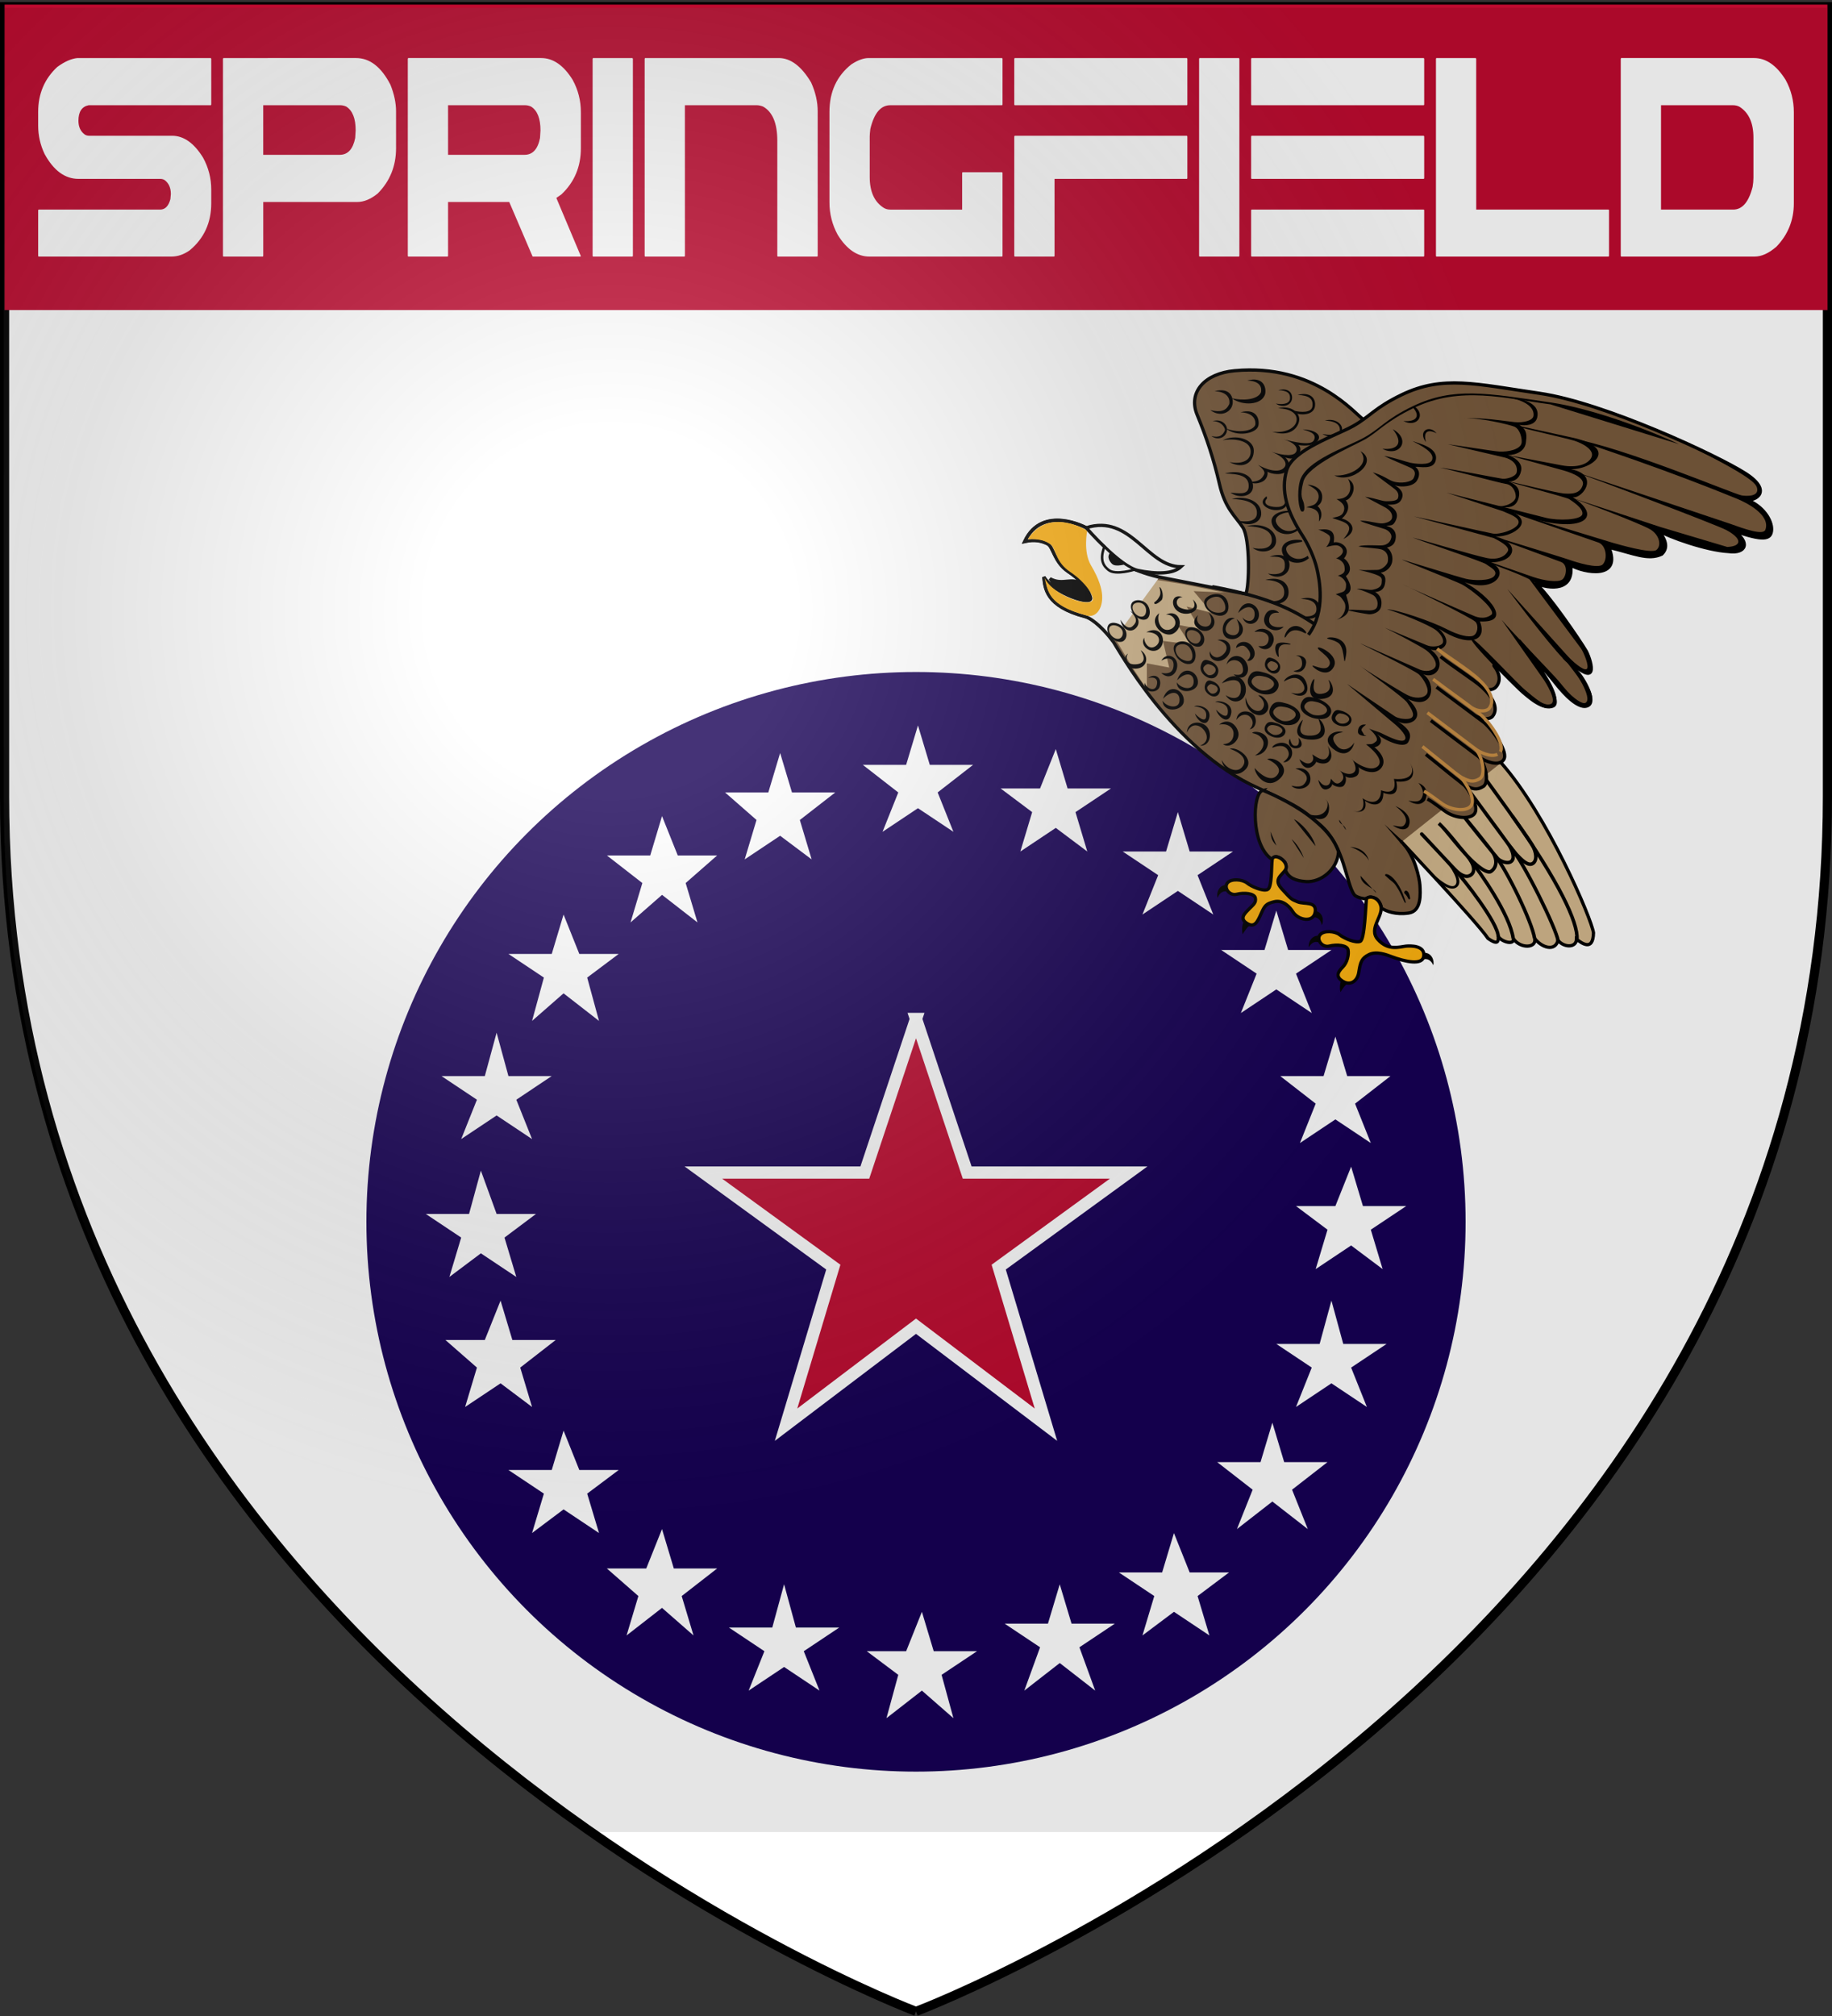 <svg version="1.1" width="600" height="660" xmlns="http://www.w3.org/2000/svg" viewBox="0 0 600000 660000">
<rect x="0" y="0" width="600000" height="660000" fill="#333333" stroke="none"/>
<title>GeoBrol - Blason de Springfield (blason non officiel)</title><style><![CDATA[.B{stroke:#000}.C{stroke-width:1070}.D{fill:#d2b78c}.E{fill:#785a3c}]]></style><radialGradient id="A" cx="200000" cy="200000" r="300000" gradientUnits="userSpaceOnUse"><stop offset="0" stop-color="#fff" stop-opacity=".2"/><stop offset=".2" stop-color="#fff" stop-opacity=".2"/><stop offset=".6" stop-color="#6b6b6b" stop-opacity=".2"/><stop offset="1" stop-opacity=".1"/></radialGradient><path d="M300000 658500s298500-112320 298500-397772V2176H1500v258552c0 285452 298500 397772 298500 397772" fill="#fff" stroke-width="3000" class="B"/><path d="M1500 1500h597000v100000H1500zm17268 20408c-4179 3878-6268 8784-6268 14720v4484c0 3271 705 6380 2115 9328 2974 5412 6666 8118 11076 8118h26766c591 0 1091 140 1500 424 1334 1010 2000 2525 2000 4543 0 162-51 727-154 1696-614 2263-1730 3394-3346 3394H12692c-103 0-167 80-192 240v14843c0 201 64 302 192 302h43457c2051 0 4051-686 6000-2059 4692-3918 7038-9047 7038-15387v-4482c0-3716-897-7210-2692-10480-2948-4767-6333-7150-10153-7150H29191c-565 0-1052-140-1462-424-1359-1010-2038-2503-2038-4482 0-2947 1115-4643 3346-5088h39958c128 0 192-100 192-303V19303c0-162-64-262-192-303H25345c-2000 203-4192 1172-6577 2908zm54257-2605v64395c0 201 65 302 193 302h12806c128 0 193-100 193-302V66130h30728c2230 0 4486-928 6768-2786 4000-4040 5999-8986 5999-14842V36447c0-2746-615-5653-1845-8723-3000-5816-6757-8724-11270-8724H73219c-103 0-167 100-193 303zm38382 15145c666 0 1320 142 1960 424 2078 1293 3116 3897 3116 7815l-154 2483c-720 3676-2420 5513-5080 5513H86211V34448zm22150-15145v64395c0 201 64 302 191 302h12808c127 0 191-100 191-302V66130h20037l7653 17870h15614l193-120-8038-19083 1654-1150c4256-3998 6384-9047 6384-15145V36749c0-3796-898-7330-2692-10600-2949-4767-6397-7150-10346-7150h-43458c-102 0-166 100-190 300zm38381 15145c667 0 1320 142 1961 424 2076 1293 3115 3897 3115 7815l-154 2483c-718 3676-2410 5513-5077 5513h-25036V34448zm22150-15145v64395c0 201 63 302 192 302h12806c128 0 192-100 192-302V19303c0-162-64-262-192-303h-12806c-103 0-167 100-193 303zm17040 0v64395c0 201 64 302 192 302h12807c128 0 192-100 192-302l-10-49250h23537c614 0 1294 142 2037 424 3128 1736 4692 5472 4692 11207v37619c0 201 64 302 192 302h12845c128 0 193-100 193-302V36448c0-3112-718-6262-2154-9451-3175-5332-6713-7997-10610-7997h-43721c-102 0-166 100-192 303zm67717 1757c-4794 3796-7191 8986-7191 15568v29623c0 3756 897 7290 2692 10602 2948 4765 6422 7147 10420 7147h43383c128 0 192-100 192-302V56680c0-161-64-262-192-301h-12846c-102 0-166 100-192 301v11936h-23536c-846 0-1577-203-2192-607-3026-1939-4539-5290-4539-10057V44627c0-486 64-1272 193-2362 1230-5210 3410-7815 6538-7815h36574c128-1 192-101 192-304V19303c0-162-64-262-192-303h-43649c-1667 0-3550 686-5654 2060zm53339-1757v14842c0 203 65 303 193 303h56303c128 0 192-100 192-303V19303c0-162-64-262-192-303h-56303c-103 0-167 100-193 303zm0 25443v38952c0 201 65 302 193 302h12806c128 0 193-100 193-302V58558h43304c128 0 192-100 192-304V44746c0-162-64-263-192-304h-56303c-103 0-167 100-193 304zm60532-25443v64395c0 201 64 302 192 302h12807c128 0 192-100 192-302V19303c0-162-64-262-192-303h-12807c-102 0-166 100-192 303zm17040 0v14842c0 203 64 303 193 303h56303c128 0 192-100 192-303V19303c0-162-64-262-192-303h-56303c-103 0-167 100-193 303zm0 25443v13508c0 203 64 304 193 304h56303c128 0 192-100 192-304V44746c0-162-64-263-192-304h-56303c-103 0-167 100-193 304zm0 24110v14842c0 201 64 302 193 302h56303c128 0 192-100 192-302V68856c0-161-64-240-192-240l-56303-1c-103 0-167 80-193 240zm60532-49553v64395c0 201 64 302 192 302h56302c128 0 193-100 193-302V68856c0-161-65-240-193-240l-43303-1-10-49312c0-162-65-262-194-303h-12800c-103 0-167 100-193 303zm60525 0v64395c0 201 64 302 192 302h43650c2257 0 4628-1070 7115-3210 3820-3957 5730-8703 5730-14236V36749c0-3796-897-7330-2692-10600-2974-4767-6422-7150-10345-7150h-43458c-102 0-166 100-192 300zm36727 15145c846 0 1590 182 2230 545 3000 1938 4500 5289 4500 10056v13084c0 1010-89 2020-268 3030-1256 4967-3372 7452-6346 7452h-23652V34448z" fill="#be0a2f"/><circle fill="#160055" cx="300000" cy="400000" r="180000"/><path d="M300000 333582l16766 50297h52876l-42559 30952 15477 51587-42560-32242-42560 32242 15476-51587-42558-30952h52877l16765-50297zm-7738 24504" fill="#be0a2f" stroke="#fff" stroke-width="4000"/><path d="M300644 237500l3870 12897h14186l-11607 9029 5159 12895-11608-7730-11608 7740 5160-12895-11607-9030h14177l3869-12896zm-45138 9028l3869 12898h14185l-11606 9028 3868 12895-10316-7737-11610 7737 3872-12906-10318-9027h14187l3870-12900zm-70934 52877l5160 12898h12897l-10319 7737 3871 14186-11610-9027-10315 9027 3870-14186-11608-7737h14185l3870-12898zm-21925 38691l3871 14187h14185l-11604 7738 5157 12896-11610-7736-11604 7736 5157-12896-11607-7727h14187l3860-14188zm-5157 45137l5157 14186h12900l-10319 7740 3870 12897-11608-7737-10317 7737 3869-12898-11607-7740h14186l3869-14184zm6448 42560l3870 12900h14186l-11608 9027 3870 12895-10318-7738-11606 7738 3867-12895-10317-9028h12897l5159-12898zm20634 42560l5160 12897h12897l-10319 7738 3871 12897-11610-7737-10315 7737 3870-12897-11608-7738h14185l3870-12896zm32242 32243l3871 12896h14186l-11607 9027 3869 12898-10320-9028-11604 9028 3868-12898-10317-9027h12896l5158-12896zm39982 18057l3870 14184h14184l-11605 7738 5157 12898-11607-7739-11607 7739 5160-12898-11608-7738h14185l3870-14185zm45137 9026l3870 12896h14186l-11606 7739 3870 14186-10320-9027-11606 9027 3870-14186-10318-7739h12897l5157-12895zm45139-9027l3870 12895h14186l-11607 7740 5170 14186-11610-9029-11606 9029 5160-14186-11607-7740h14187l3868-12895zm37401-16767l5158 12897h12900l-10308 7737 3870 12898-11609-7737-10317 7737 3870-12898-11607-7737h14186l3868-12897zm32243-36110l3869 12895h14185l-11605 9028 5157 12898-11606-9028-11607 9028 5150-12898-11609-9028h14187l3870-12895zm19344-39980l3870 14186h14187l-11610 7740 5162 12894-11609-7738-11607 7738 5160-12895-11607-7740h14187l3867-14186zm6448-43850l3870 12898h14187l-11608 7737 3870 12896-10320-7738-11604 7738 3867-12896-10317-7737h12898l5157-12897zm-5157-42560l3870 12898h14186l-11609 9027 5159 12898-11606-7738-11608 7738 5160-12898-11610-9027h14188l3870-12897zm-19345-41270l3868 12898h14186l-11607 7737 5160 12897-11607-7740-11609 7740 5160-12897-11608-7737h14187l3870-12897zm-32242-32241l3867 12897h14188l-11607 7739 5157 12895-11605-7737-11608 7737 5158-12895-11606-7740h14187l3870-12896zm-39982-20636l3870 12897h14187l-11608 7740 3870 12896-10320-7740-11606 7740 3870-12897-10318-7740h12897l5158-12896zm-128968 21926l5160 12895h12897l-10310 9028 3870 12898-11607-9027-10316 9027 3869-12898-11607-9028h14187l3867-12895zm-1288 6448" fill="#fff"/><g class="E"><path d="M459041 275615c4482 4503 5863 12240 5987 14086 165 2895 597 8604-3679 9212s-7264-546-8944-1618c0-1236-1278-2978-1958-3194-1401-412-1628-722-2864 10-309 350-3277-206-4039-1185-2740-3596-3102-16013-11222-22916-4884-4143-6038-5678-20165-11964-28326-12643-45957-45781-47750-48264-2297-3153-6326-7265-9098-7986-12922-3390-13076-9377-13458-12911 3215 5306 15910 9540 15292 6759-433-1958-2102-5080-7337-8593-4575-3092-4884-8151-6718-9058-1834-917-4132-1545-7490-783 5821-12293 20195-4430 20195-4430l9325 9221c2453 1783 3864 4328 14529 6904l28357 5554c1175-2205 1474-18125-968-21803-2442-3689-5801-6152-7636-14148-1823-7976-4266-15343-7326-22720-3040-7368 2463-13520 12252-14416 26193-2463 39588 14312 42050 15827" class="B C"/><path d="M458897 276955l33633-26740-39476-27656 5843 54396z"/></g><path d="M491623 249721c15168 17135 29686 51201 30263 55683-154 6131-3740 3463-5574 2072-72 2844-4060 2823-6049 371-917 3699-5203 2545-7646-608 773 3225-4812 3452-7027-21 598 2246-3606 1298-4884-618-10 1236 216 3153-3370 618-3967-5842-29552-32860-28295-31603" class="B C D"/><path d="M465522 272946l10232 10995c1237 1484 3391 4874 1381 6480-2308 1856-6625-2163-7089-2616l-15003-16487s18000 21206 21392 18580c3554-2753-10614-16632-10913-16952"/><g fill="none" stroke-width="1140" class="B"><path d="M490685 306641c0-4441-11396-18919-14168-21845m19073 22443c-1060-7893-11130-22051-13972-25617m20989 25637c-845-5492-9068-22380-13066-27326m20722 27934c-567-3740-10933-25152-15477-30407m21690 30026c402-5430-5986-18970-21216-40382"/><path d="M486801 255409c412 525 12993 17846 14920 21040 1535 2546 1772 5328 237 6266-1546 937-3700-1310-5317-3010-1618-1689-15157-20505-16394-22040-1226-1556 12396 16620 14014 19094 1092 1710 1824 3936 917 5028-1072 1320-3844 237-4781-834-917-1093-10614-13087-10768-13386-155-309 8470 10274 9470 11840 1071 1680 1380 4410-773 5873-897 608-2740-453-4895-2277-4688-3946-9799-11427-12190-13437 2617 2340 6554 7584 9088 10440 2566 2894 3000 5420 1300 6511-1690 1082-3773-392-5390-2164l-10624-11314c-1082-1226 9284 9882 10232 10995"/></g><path d="M364850 208442l6183 10325 4575 6883v-8490l7326 1380-2060-8717 8923 1144-4122-6430 7326 1380-4348-7346 8233 2070-5945-7110 10067 463-13500-2751-8695-1381-13963 18589v-9z" class="D"/><g class="B"><path d="M345108 192120c-691-1298 226-690-1227-2689 4350 2390 6966-825 10850 1937 1000 1144 2834 3905 2226 4750-927 1618-8645-1463-11849-3998z" stroke-width="1020"/><path d="M364459 209864c-2298-3153-6327-7254-9100-7986-12920-3390-13075-9377-13456-12911 3215 5307 15910 9542 15290 6760-430-1958-2100-5090-7335-8594-4575-3091-4884-8151-6718-9057-1835-917-4132-1546-7492-784 5822-12292 20197-4430 20197-4430l9325 9222c2452 1783 3864 4328 14529 6904" fill="#fff" class="C"/></g><path d="M356071 173727s-1411 6894 1237 11345c2648 4452 3544 7666 3658 9902 237 4483-2164 7296-4936 6575-12920-3390-12777-8027-13900-12304 3070 6050 14797 9573 15734 7213 495-1236-2102-5688-7336-9190-4575-3092-4430-6503-6120-8760-1835-1525-4133-2153-7790-1978 6882-10810 19453-2803 19453-2803z" fill="#ffb316"/><g fill="#fff" class="B"><path d="M355752 172769c14530-4596 19877 12757 31036 12777-2607 2442-8170 2432-14075 1216-5967-1247-16961-13993-16961-13993z" class="C"/><path d="M363078 186607c2288 1845 8563-144 8563-144-5492-2617-9923-7532-9923-7532-1844 4760 21 6584 1360 7676z" stroke-width="820"/></g><path d="M364376 184732c1165 958 4380-62 4380-62-2803-1340-5080-3853-5080-3853-1494 1566 10 3369 700 3946"/><g class="B C"><path d="M413641 258737c-3514 577-4143 18104 3029 22648 310-1370 2298-1288 4060 763 608 752 587 2380 216 2607 948 2627 3370 3627 6800 3854 4896 309 10326-3988 10635-9831-1834-4925-5080-7841-7646-10046-5409-4709-13055-8316-17115-10006l20 11h1z" class="E"/><path d="M421266 283858c0 2154-4895 3370-1535 7070 3359 3667 3060 3380 5193 4296 2143 927 6430-309 5810 3390-617 3668-5666 2607-7345-165-804-1308-3060-3988-6120-3225-2650 670-3061 1216-4288 3998-1226 2750-2153 4585-4595 3060-2442-1545-907-3081 618-4606 1525-1545 2442-2143 2133-3690-300-1524-3658-1833-6100-1225-2442 610-4287-2140-3060-3690 1226-1520 4894-1210 6430 0 1514 1230 5182 2780 6718 2160 1525-594 1226-7673 1535-9820 330-2170 4606-171 4606 2456v-9zm30882 12396c1308 3493-4215 7656-856 11345 3359 3690 6863 2420 9170 2150 1382-140 6430-290 5813 3390-485 2910-5936 1790-10706-10-1433-540-4740-1830-7182-630-2453 1221-2834 2390-3370 5840-464 2986-2834 4438-5276 2893-2442-1535-1535-3060 0-4606 1536-1515 2070-4142 1762-5678-310-1535-3668-1834-6120-1226-2442 588-4277-2143-3050-3690 1226-1524 4894-1225 6419 0 1535 1228 5204 2773 6740 2155 1514-607 1760-11942 2060-14095 1310-866 3690-320 4596 2133v20 9z" fill="#ffb30f"/></g><path d="M423770 268206c2010 773 6172 5100 7089 8810m-7862-2297c1546 1215 3225 3853 3998 6172m-10922-8666c310 1390 0 2638 2000 4627m27490 9850c144 3246 4853 4030 5152 5647m-8614-15075c2070 72 5234 917 6234 4482-1546-2926-5461-4348-6234-4482m18330 18197c-2575-8913-7130-10210-6800-8860 2556 2390 2618 1956 3617 3430 2102 3081 2730 6193 3184 5430m1432-1257c-443-3380-2071-2885-1958-1865 390 433 886 958 1123 1453 186 433 453 917 835 412m4410 17713c2535-165 3596 2504 3132 4060-1143-2525-3060-2082-3668-1690-10-10 1000-1320 536-2370m-34107-5554c-2495-390-3824 2164-3515 3740 1380-2420 3256-1772 3813-1318 0 0-855-1402-300-2422m-1360-8170c2484 452 2896 3296 2093 4687-516-2720-2484-2740-3174-2504 9 0 1287-1050 1080-2184m-29090-8490c-2533-20-3460 2719-2924 4224 1010-2586 2947-2246 3586-1886 0 10-1072-1226-660-2340m5760 11799c-927 1618-700 3514-505 4359 1710-2772 2277-2854 2958-3050 0 0-1702-247-2454-1310m32045 18970c-927 1619-700 3515-515 4360 1710-2772 2277-2854 2957-3050 10 0-1690-247-2442-1310m-885-52117c-310 1464 2000 1547 2154 3400m-13396-5645c7214 3040 8358-3287 6853-4246l-237-154c2390 937 2072 10530-6615 4400m-43971-60136c-3010 1288-4874-2730-3760-5234-3980 2957 1318 8387 4564 6687 3945-2081 2173-8305-2360-6234 2986-144 4367 3565 1554 4780m-4691 5359c-2112 1762-3967-485-4008-2607-1650 2885 2504 5626 4884 3730 2750-2226 948-8110-4163-5503 4318-72 5008 2937 3287 4380m-6780 6150c-2751 166-3586-1596-2524-3564-2216 1721-505 5111 2565 4987 3730-144 4617-4110 1577-6048 1730 2720 1236 4461-1618 4626m22060-12447c-1503-350-2544-2050-1596-3669-3071 2597 144 4802 1453 5110 3297 723 5812-3306 1896-5985 1783 2545 938 5203-1752 4544m-15210 19423c-658 2164-3390 876-3925-969-608 3401 4112 3751 4905 1340 959-2926-1484-4678-3771-2854 2050-515 3493 237 2792 2483m7490 5080c-266 2740-4275 1906-5532-134 175 4204 6584 3360 6945 320 443-3720-4915-6625-6810-958 3132-3195 5687-2093 5398 782"/><path d="M390920 223507c-268 2772-4276 1906-5533-134 165 4204 6574 3380 6934 340 443-3751-4915-6636-6810-980 3142-3193 5698-2080 5409 774m11633-15869c-2514-1123-443-4678 1876-5234-4020-1154-5276 5203-2504 6490 3400 1610 7820-2554 3080-6180 2030 3997 166 6100-2452 4924m8337-6172c-268 2772-3308 1855-3978 567 989 3277 5039 2680 5400-360 443-3720-4905-6637-6812-980 3123-3184 5678-2070 5390 773m-31180-9315c1080 546 1462 3565 690 4348-773 763-2391 1927-2380 753 1070-835 1153-1072 1690-1937 535-845 308-2072 0-3164m-3947 10356c1050-835 1154-3205-145-4730-1308-1504-3513-1607-4575-762-1051 845-845 2740 464 4266 1298 1525 3205 2070 4256 1226"/><path d="M374722 201590c752-588 948-2432 20-3493-917-1062-2586-979-3338-371-760 608-620 1947 290 3040 920 1060 2280 1432 3030 824" class="D"/><path d="M370930 205000c-1422 1309-3133-618-3926-2122 320 2833 2782 4348 4534 3143 2153-1464 1741-4297-1309-5987 2205 2390 2320 3503 701 4966m-2875 4771c1050-824 1309-2751 10-4276-1308-1504-3678-2070-4730-1226-1050 845-844 2760 454 4286 1298 1505 3215 2051 4266 1216"/><path d="M367025 208844c752-587 1082-1948 175-3010-928-1070-2730-1462-3504-834-762 608-628 1948 289 3040 917 1062 2267 1432 3040 804" class="D"/><path d="M386582 198972c-1711-793-1659-3360 721-3493-3586-1308-4080 2813-1566 4637 3040 2195 8841-309 4936-3874 1824 3565-1484 3905-4091 2730m3946 6390c-628-52-1226 92-1710 483-1050 814-845 2731 464 4256 1298 1525 3215 2081 4266 1237 1050-845 1308-2741 0-4266-825-969-1968-1618-3020-1710zm-144 916c804 52 1730 443 2308 1103 917 1061 588 2421-175 3040-752 590-2122 230-3040-840-927-1060-1050-2430-298-3020 288-211 721-310 1205-273v-10zm-3410 3710c-700 31-1350 247-1803 608-1824 1453 31 4358 536 4946 1515 1741 3720 2390 4936 1422 1215-959 1339-3730-176-5462-861-1020-2149-1580-3482-1514h-11zm495 917c721 40 1473 330 2001 937 1061 1237 1472 3586 586 4287-876 700-3070 20-4132-1216-1060-1226-1205-2803-330-3503 444-351 1144-546 1876-505h-1zm10541-16405c-1420 114-2760 815-3297 1618-856 1319 50 3349 2040 4555 2380 1422 4305 1051 5140-227 855-1288 577-4245-1410-5440-743-444-1620-578-2474-506h1zm474 856c422 10 824 103 1175 319 1401 855 2050 3267 1432 4184-618 937-2906 990-4307 165-1389-866-2029-2310-1410-3236 463-721 1854-1463 3110-1432zm25781 56292c3000-773 5317 1318 4853 4028-463 2720-4626 3318-6172 1556 2390 454 3782 464 4770-1390 1010-1855-822-3494-3450-4194m1030-10110c948 877 1824 2927-257 3390-1917 434-3637-1143-2607-3130 433 1142 515 2544 2080 2358 1380-175 784-2617 784-2617m-8533 3267c-536-608 3102-2927 5390-700 2297 2225 442 5676-1866 5430 886-784 2566-2050 1422-4019-1175-2010-3720-1227-4946-711m-1752 3709c2484-1051 8254 2772 3998 6543-4255 3750-8089-1515-8078-3617 1669 2020 5110 4586 7080 2607 1843-1834 680-3843-3000-5533m9440-33830c1174-370 3544 331 3307 2413-227 2080-1773 3307-3617 2770-1855-524 2390 310 2318-2698-93-3020-2473-2330-2010-2484m-3946 8388c536-1740 5410-4070 7193 52 1762 4111-1340 5945-4905 3627 2792 948 5430-217 4020-2834-1753-3184-4525-1793-6297-814m-8965-3360c-990 42-2000 516-2658 2113-1320 3184 2947 4946 4265 5276 1309 330 4019 556 5235-1535 1740-3020-2926-5122-4360-5410-534-103-1493-484-2482-443v-1zm1040 1505c485 31 897 134 1145 175 2442 402 4358 2000 3163 3401-1206 1442-3370 1340-4030 1102-660-206-3832-1875-2730-3534 670-1020 1649-1195 2453-1144h-1zm3545 15106c-669 20-1349 340-1803 1422-886 2143 2000 3350 2885 3576 886 226 2731 360 3545-1030 1185-2050-1978-3453-2947-3648-370-73-1010-340-1680-320zm371 1020c464-40 897 72 1113 103 1650 278 2947 1340 2133 2308-814 960-2277 897-2730 742-444-154-2597-1267-1855-2380 370-560 876-740 1339-780v7zm-6420 2597c578-814 4164-402 5010 1937 750 2030-692 5255-4092 5420 2463-1390 3163-3565 2710-4730-660-1638-1927-2246-3627-2627m-7316 5183c2298-979 8779 3555 4853 7027-3936 3483-7470-1390-7470-3338 1452 2813 4800 4297 6543 2411 2153-2329 10-4802-3926-6100m15858-15343c-990 40-2000 515-2658 2112-1320 3184 2947 4946 4265 5276 1320 320 4029 556 5235-1535 1740-3020-2916-5110-4360-5410-535-103-1493-484-2482-443zm1050 1494l1145 165c2442 412 4358 1978 3153 3400-1206 1443-3370 1320-4040 1103-650-206-3822-1876-2730-3535 680-1009 1670-1174 2473-1133h-1zm-3966-16013c-484 31-990 350-1320 1433-658 2205 1464 3390 2103 3627 650 226 2009 381 2607-1062 850-2060-1460-3503-2170-3689-262-72-734-340-1231-309h11zm567 1185c247-30 432 52 597 93 1216 300 2092 1206 1484 2185-598 1000-1670 906-2000 783-320-155-1895-1494-1040-2432 402-433 710-587 959-629zm2534-1720c-30-629-917-4194 2772-3792 3710 390-2844-1710-3700 237-834 1916 1010 4781 928 3555m2390-6410c630-958 2010-3204 5782-1247 2080 1103-145-2225-2690-2163-3400 113-4245 5183-3091 3410m-9100 19320c1210-515 4860 3113 2540 5575-2303 2473-7300-453-6682-5028 690 3884 4100 5616 5460 3884 1370-1792-70-3421-1310-4430m-2789 11046c2236-206 2618-3833 845-5080-1762-1247-4925-1082-5234 2060 1226-1834 3194-2184 4390-1070 1071 1020 1452 2637-20 4090m-8760 4884c2133 1700 5544-1113 5050-3710-495-2586-3370-5131-6317-2648 2638-577 4637 814 4730 2793 92 1793-949 3544-3463 3565m-7532 515c3132 268 4120-3668 2400-6007-1648-2236-6573-2329-6687 1741 1577-3617 4350-2462 5657-752 1196 1566 1463 3957-1370 5018m-1937-12890c1452-691 5925 474 4925 3936-1000 3483-4235 310-4627-1556 773 948 3308 3100 3628 1154 432-2670-1773-3308-3926-3534m6903-1443c1536-721 6224 495 5173 4153-1060 3668-4462 330-4863-1618 814 968 3482 3256 3802 1216 453-2813-1855-3504-4112-3751m8388-3627c-320 3205-3287 2586-4977 1401 2133 3420 6183 2381 6615-1164 516-4318-4204-7326-7882-2660 4822-2152 6574-874 6244 2423"/><path d="M406892 218025c659 2154-83 3420-2896 2730 2720 2740 5770-41 4420-3328-1638-4040-6151-3070-6656 165 1134-2143 4420-1875 5132 433m2102-5090c814 1195 535 2452-526 3245 886 815 3700-1205 1834-4224-1824-3010-5492-1762-5461 185 1844-1061 2803-1185 4153 794m6409-3040c-370 1390-1443 1844-3236 1607 640 1040 3751 2123 4854-1267 1081-3349-3679-5904-6214-3328 3071-526 5235 650 4596 2988"/><path d="M415712 202373c320-1422 1370-1917 3163-1742-670-1030-3833-1968-4771 1453-937 3411 3926 5771 6338 3070-3040 650-5245-432-4730-2781m-19722 20412c-485 30-989 350-1319 1443-650 2195 1463 3380 2122 3617 650 247 1999 381 2597-1040 876-2082-1453-3515-2164-3710-268-83-752-340-1236-310zm566 1185c248-30 444 62 598 114 1206 278 2082 1185 1484 2174-587 980-1669 896-2000 742-320-134-1885-1463-1040-2400 402-444 701-600 958-630zm-1690-7934c-566 31-1143 402-1524 1660-763 2544 1700 3925 2452 4193 762 268 2318 453 3010-1226 1010-2400-1680-4060-2495-4266-330-83-886-392-1442-360l-1-1zm650 1391c288-40 505 62 690 114 1401 329 2411 1390 1721 2534-700 1124-1937 1040-2319 866-381-185-2184-1730-1205-2803 464-494 824-669 1113-710v-1zm4905-2998c-2350 1930-4091-220-4153-1300-711 2834 2617 4339 5018 2412 2937-2340 1989-6924-2607-6038 3349 742 3936 3080 1742 4915m-16085 3659c-237 2515-2257 2515-4010 2216 2289 2308 4916 752 5215-2030 382-3431-3617-4935-5172-1988 2246-1320 4214-794 3967 1803m16857-77230c-721 1793-1988 2504-4441 1916 2174 1628 4800 402 5090-1772 300-1381-1215-4080-4700-3143 3146 114 4166 2380 4040 2999m11810-12417c-1145 2545-6122 2772-9553 1958 3328 2494 9840 2390 10912-1412 453-2102-567-5852-5873-4400 4472 166 4790 2423 4513 3855"/><path d="M402615 132263c-1040 2257-2813 2813-6234 1990 3330 2492 6708 782 7265-1784 453-2081-567-5832-5874-4380 4472 135 5132 2730 4843 4174m6966 15096c-370-3225-5472-3905-9140-3215 4091-2143 10088-453 10191 3256 113 3730-3143 6480-7975 3874 4368 856 7295-670 6924-3915m12890-16755c-195 1865-3080 1855-4626 1494 2092 1546 4894 700 5276-1370 370-2060-1165-3895-4472-2988 2978 113 4039 990 3822 2864m7378 2329c-257 2400-4008 2010-5966 1556 464 350-536 464 30 680 2730 1020 6307 525 6740-2060 443-2640-1474-4947-5688-3813 3792 144 5142 1246 4884 3637"/><path d="M424656 137632c-258 2380-3503 4286-8006 3690 5523 1812 8346-888 8820-3515 484-2628-2658-5276-6873-4153 3782 124 6317 1587 6060 3978m1977 2957c4132 62 6554 1947 4771 3895-1782 1937-5502 1288-6151 1216 978 886 886 2195-413 3648-855 947-2266 968-3884 412 968 1050 1710 2090 803 3884-1215 2453-5986 1474-6625 742 165 1370-423 2400-1216 2999-1206 896-3565 1226-4287 390 2422-215 3494-680 4369-2430 485-948-484-1938-1947-3154 2195 1309 6883 3092 8655 732 732-948 567-3080-4286-5028 2349 814 6450 1740 7770 422 1298-1310 82-3430-3875-4472 3153 732 9130 2277 10026 237 742-1670-310-2607-3710-3493m-15528-1423c-1030 2248-6224 2567-9634 1063 3493 3020 10098 1730 10664-866 454-2080-566-5832-5873-4380 4472 134 5120 2759 4843 4183m536 29090c-217 2740-4040 2689-6296 2174 3050 2288 7470 1062 7707-2000 320-4100-4770-6408-9624-5068 4359 133 8522 1102 8213 4894m4884 8903c-227 2751-4039 2740-6317 2194 3050 2288 7480 1082 7718-1988 320-4100-4770-6420-9634-5100 4369 143 8532 1112 8233 4894m4245 8530c-216 2474-3472 2536-5523 2062 2750 2051 6368 907 6966-1793 730-3338-2082-5296-6410-3709 4143-165 5204 618 4967 3440m-196 8678c-267 2751-4040 2730-6295 2174 3050 2277 7336 1082 7707-2000 443-3720-2720-5996-7584-4688 4370 155 6460 1660 6172 4514"/><path d="M428190 182032c-2823 1999-6089 588-6873-1751-742-2205 2710-2463 5286-2937-515-124 134-422-350-495-3441-608-6935 835-6368 3772 650 3360 5606 5152 8934 1988-464 227-247-834-629-577m-2782-9450c-3544 2856-6914 320-7522-1750-577-1937 2597-3236 4915-3102-350-72-40-422-380-453-3030-247-6450 1247-5947 3823 682 3524 5720 5337 9213 1999-257 113-82-680-278-516m-4626-10304c968 3420-1310 3926-3669 3658-2545-278-3360-1494-2164-2730-10-1082-350-557-546-392-2410 2112 732 3926 2752 4142 3142 340 5400-1195 4060-4720 10 217-495-133-433 42m-11830-2844c-226 2752-3440 1999-5976 1855 2865 2030 7150 1298 7388-1752 320-4121-4380-5852-9243-4513 4370 134 8120 618 7831 4410m29830-18238c-50 350-1977 968-1977 968-1628 360-3000 30-3700-113 753 557 1742 824 2721 845l3678-2060c371-2051-2298-4050-5615-3144 2988 104 5265 1082 4894 3504m-7656 58569c-227 2277-3349 2246-5214 1803 2525 1886 6080 886 6378-1638 360-3091-2246-4987-6265-3875 3607 103 5328 1350 5100 3710"/><g class="B"><path d="M397030 192058c17342 3205 25812 7079 33500 12273" fill="none" stroke-width="1080"/><path d="M428520 207824c5822-7800 3534-18270 2782-21640-762-3379-2823-7902-4575-10602-5296-8110-7326-14890-5327-21660 1989-6750 16208-11344 21730-14425 5514-3070 7039-5977 15993-10284 13437-6440 24092-3514 45205-433 21103 3092 58105 20320 67266 26173 9170 5842 3287 9212 310 8594 5600 2122 8430 6800 8310 9860-140 3298-2670 3803-12600 270 5780 3780 4309 7706-1544 6882-7090-360-19640-4772-22926-6894 2875 3576 2978 5926 1082 7760-4502 2102-9201-300-17290-2236 4348 10675-8192 8346-12550 5822 1214 8367-6658 8057-11625 5820 3969 3144 14664 18755 16808 22434 1792 3606 4370 13065-6853 1762-3637-3648-474 278-7080-7986 6410 7954 3670 3987 7555 8902 8316 10540 8750 12746 6657 14838-3195 465-7028-3255-22402-21082 19444 24102 9346 21928 7667 21165-1803-803-9336-7192-14520-12500l-1020-978c1239 1619-1080-390 0 990 1350 1750 2259 4627 239 6657-1144 1144-3503 855-4472-72-3153-3040-11396-8202-13540-9995 3998 3308 11088 7738 13540 9995 3514 3194 5554 6863 3534 9500-1000 1300-4307 1175-6543-783-567-485-8995-6503-11850-8728l15540 11592c3153 2700 8058 9757 6460 12137-246 381-576 650-937 835-2195 1123-6100-824-7223-1762l-15704-11840c2000 1556 14014 10614 15395 11623 2308 1660 3998 8595 1762 9955-2226 1391-3690 701-5626-226-1917-938-8924-6956-13160-10284l12696 10210c866 865 5616 7501 2762 9654-1762 1340-5843 928-8780-1000-1444-957-4237-3235-6164-4255" class="C E"/></g><path d="M426078 167328c-1278-2751-1000-7697-340-9923 1999-6769 15456-11046 20969-14127 5523-3070 7048-5997 16002-10294 13437-6430 24246-4276 45349-1195 11550 1710 28069 7265 41825 13612l-42103-13024c-14756-1896-29470-6162-44720 1164-9305 4493-11890 8006-16054 10335-4153 2298-18713 8480-20114 13756-1390 5255-134 5719 155 7254 360 2082 61 2999-969 2442m24998 73036c2772 2257 8923 4885 10160 2566 1236-2298 700-4018-3452-6811 3308 2174 10397-762 3390-7254 8388 3957 9397-5173 4936-8120 4760 1865 8006-4163 2462-8037 3627 845 7935-1917 2700-6883 9470 6285 16095 4266 13406-2380 10562 546 3637-8130-4987-12830 10397 3793 15178-4183 8099-6510 8315 236 10634-6163 2010-8482 5934 300 14250-5502 3162-8892 23875 9675 33427 3173 22124-3947 3369 618 9778-8336-2535-9428 6615 1782 19402-6080 2926-9975l-21567-4729c547 690 18558 4657 21557 5585 3010 937 6780 3090 5780 5420-1000 2308-4709 3637-9778 2689l-17569-3340 17713 4875c1463 402 7501 2102 6780 4823-855 3153-4008 3010-6244 2854-2236-155-16641-3730-18486-4030-1844-310 19330 5256 20258 5874 928 629 4781 3040 4307 4957-463 1937-7934 2164-11932 1164l-32499-8223 18403 6059c1772 845 5770 1999 5090 4010-700 2028-6172 3698-8326 3317-2150-371-22790-5040-25950-5647l26197 7110c1464 772 5462 2720 4617 4316-856 1630-3164 2948-6780 2248-3630-700-22496-6275-24412-6750 3308 1400 22865 7830 24100 8759 1237 959 4080 2175 2618 3886-1464 1680-6853 1442-9170 907-2309-527-19010-5731-20867-6277-1856-547 17681 7149 19391 8057 3700 1948 11550 8604 9707 9975-2545 1906-5460 463-6007 226-546-216-22010-9593-23020-10210 2700 1174 22793 11076 23865 12323 1070 1203 680 3779-700 4479-1390 680-4794-61-8864-2173-4460-2330-16240-6430-19485-6430 3010 700 13870 5028 16178 6894 1916 1535 2844 3637 1834 4482-1000 845-3380 1050-4926 370l-13776-5728c3544 1690 11870 6150 13550 7348 2151 1566 3760 4120 2996 5502-773 1390-3235 1607-4935 917l-19475-8583c-1700-710 17548 8665 19093 10130 1520 1472 3612 4945 2520 6429-1072 1473-4010 1525-6460 226-2896-1545-14015-8367-15550-9614 2154 1640 14477 10520 15550 12077 1060 1556 2750 3957 1607 4946-1168 1020-4764 300-5630-402l-15619-10573 15784 13282c1310 1082 4390 4110 3000 5110-1392 1020-6700-1906-7780-2390-1072-464-3298-1062-3762-1392-464-300 3761 3030 2216 4256-1484 1216-1536 700-3226 948 1690 1226 6317 5245 3690 7264-2608 1990-7925-1710-8306-2483-380-773 2308 3091 608 4400-1700 1320-4462-453-4853-845-382-380 2617 1864 845 3720-1773 1854-2999-380-3473-846-214 536-79 2236-1698 2236-1154-19-1824-1164-2452-1854 72 536 814 3607 2771 3102 1144-299 1773-1082 1762-1710 690 772 2927 1390 3772 545 845-854 917-2472 536-3100 1154 710 2545 556 3616-62 1085-630 1013-2483 623-3030 1083 1155 5555 3092 7636 237 2081-2843-1463-6017-2380-6718 845 226 3843-1598 1000-4164"/><path d="M490912 129667c9860 628 13406 3090 12550 6965-597 2710-4008 2782-5852 2473 2761 1690 2370 3710 2143 5729-310 2782-3010 4100-5853 4153 1772 546 4781 2339 4307 4966-577 3298-2926 3720-4163 3700 1628 618 4235 1782 3318 5348-927 3555-3864 3627-9253 2318 4853 1390 8316-1000 8326-2720 0-1700-1072-3864-3225-4173-2164-300-20877-5410-22113-5410 3308 310 19712 3575 20960 3710 1225 174 4440-619 4697-2165 464-2770-1999-4317-3998-4790l-18568-4339c3236 402 15549 2360 16796 2400 2926 176 7244-690 7388-3070 93-1432-608-4266-2308-5039-1690-772-11850-3090-16940-2792 6553-309 13622 927 16868 1257 3235 320 6028-608 6244-2000 392-2637-2308-5574-11303-6510m56436 13312c17558 7883 31170 14178 29016 18496-1154 2308-3421 1886-4492 2050 6490 2051 9335 8790 7800 11562-1463 2648-11088-1175-12097-1443 2225 1134 5842 4606 2153 6626-3700 2010-23340-4194-26626-6626 1525 1350 3215 4441 1834 6914-2411 4276-15724-937-18042-1381 1020 2463 1390 5936-845 7100-3699 1906-8852-20-11623-1092 309 1762 10 5677-3164 6564-2462 710-7068 206-9470-1618-4842-2793-16012-6193-19000-7965l19320 6718c3690 1257 8037 1814 9470 866 1380-918 2080-4854-382-5802l-25183-9295c-1990-627 25802 7830 27955 8616 2164 762 9480 3070 10943 1473 1690-1855 1082-6183-1380-7120l-32417-11232 37105 11314c1170 310 12570 3720 14260 2330s1083-4855-2000-6720c-3080-1865-23945-9840-27943-11077l31335 10314 21792 6502c5163-237 4637-2937-380-5574-3237-1699-42413-16579-52738-20144l54056 18125c4740 1710 10840 3885 11550 1968 1782-4884-6224-8903-9305-10160-3080-1216-23102-9603-54520-19825 17404 2946 53593 18350 56066 18742 1680 268 5853 433 5008-2545-495-1650-2947-4348-28048-16672"/><path d="M500495 189050c2926 546 17836 21814 19042 24204 1195 2411 2576 5977 1030 6914-1535 928-6007-1556-8933-4802 1092 763 1782 2175 5007 3957 1278 680 7368 10016 3792 12066-3575 2082-9201-4740-10726-6584-1536-1865-5770-7192-6533-7965-773-763 9995 12850 5688 14766-3710 1659-8934-3390-10315-4462-1380-1092-18393-17970-16620-18125 772-608 15621 15405 17774 17105 2164 1700 5616 5183 8089 4410 2473-762-1607-7182-2308-8192l-13684-19423c3225 3802 16858 17867 18620 19970 1772 2080 6842 8830 9006 7110 2143-1690-3700-10593-5153-12211-4152-3112-17074-20290-20618-24988l19918 22134c1154 1298 4997 4790 6079 4100 1082-710-1082-5720-1906-6810l-17230-23123m-37877-44680c2380 860 8748 2180 7533 6490-845 3010-5390 1774-6626 1939 1309 927 1690 2617 536 4492-1237 2010-5163 2308-7244 1525 2000 1175 3143 2670 2154 4647-918 1846-3010 1710-4545 1700 1628 836 4020 2310 2690 5174-928 2010-1690 1474-3081 1783 1463 320 3318 1320 3080 3854-174 1946-1081 2790-2926 3255 928 453 2154 2330 1762 4565-360 2090-2225 3472-3771 3627 773 628 1958 876 1390 3720-390 1937-1700 2483-3234 2637 1000 536 2504 1783 2000 4627-393 2164-2928 2772-4164 2638-1226-177-5843-941-7090-1404 2092-216 5710 155 7255 155 1535 10 2555-310 2760-1535 320-1691-607-3093-1534-3546-917-464-3380-1556-5235-2020 2236-72 4090 547 5235 330 1154-247 2772-700 2926-2195 165-1452 93-1906-1308-2524-1381-608-3452-1175-6234-1783 2308 155 4770 0 6160 10 1392-20 3247-1637 3402-2720 144-1091 237-2935-1773-3863-1330-608-6398-628-7850-1164 2070-620 6850-145 7933-310 1072-145 2463-680 2844-2545 216-1062-763-2236-2000-2710-1370-505-7016-2000-8242-2772 2009-237 5852 1000 7388 845 1545-155 2916-753 3090-1845 228-1463-927-2700-2462-3483l-6388-3387c3616 544 5460 1462 7006 1472 1546-10 3473-83 3772-1020 309-917 165-1927-917-2844-1082-928-5853-4256-7306-5595 3617 1082 4925 2380 6615 2957 2545 845 6090 227 6708-1020 608-1226 763-2380-618-3236-1030-618-7007-2947-9006-4100 4307 844 6543 1782 8553 2245 1288 290 6460 1082 7160-937 527-1608-700-3318-6400-6120m7864-2567c-2452-3030-6234-617-3472 2876-1000-3490 690-4336 3472-2873m-10870-4030c4286 2289 7552-1884 3668-4760-248-174-237 485-557 320 2597 2906 1040 4810-3112 4440"/><path d="M452745 146926c5534 2937 9655-2968 3390-6430 3638 4555 1650 6894-3390 6430m-15714 8728c5523 2936 14818-4503 8532-7945 3648 4530-3514 8390-8532 7940m4410 1110c1072 1462 1990 6583-3700 6645 1846 1082 2763 2091 2464 3575-474 2227-2277 2093-3854 2620 3998 1389 8007 1936 3617 6870 5162-2616 2710-5954-536-6727 691-392 3473-3246 1310-5956 1781-155 4471-5008 700-7027m-13180 1926c1628 0 4916 1040 4770 4163-70 1710-844 2257-1534 2865 845 474 2154 2885 453 5040 83-1330 773-4338-4080-4648 1545-700 2545-463 3390-1710 855-1226 773-2535 82-3524-710-1060-3080-2185-3080-2185m3390 14766c2617-360 5997-525 5141 4122 2236-546 6090 1927 3390 5245 1536 1010 3153 3874 608 5790 1855 2930 2236 4970 72 6120 773 3095 2690 6340-3153 8206 2834-1227 3535-4493 2381-6120-1154-1610-917-1464-2618-2237 2154-938 3390-392 3390-3184 11-958-1081-2452-2690-2937 2299-690 2381-1390 2155-3020-217-1617-2060-2544-2762-2606 917-402 3080-1782 1917-3328-1310-1752-3617-691-5163-392 1154-1236 1690-3100 1000-3802-670-690-3143-1928-3668-1856m3194 35352c1390-485 6935 80 5997 5666-917 5554-227-1854-2216-3730-1607-1484-4863-1535-3781-1937m23802 67163l-5244-6120s257 257 5986 5470l-742 650m-15930-10614c3246 1165 5163-144 4328-3173 3080 2153 6080 1422 6007-2618 3854 1402 5018-463 4246-3710 7450 710 5914-4935 3616-7110 2309 2165 3080 6956-4390 6266 763 3226-400 5100-4234 3700 82 4020-2927 4802-6018 2617 845 3020-310 5183-3555 4030m18660 5048c-320 835-1864 2072-5254-185 2700 464 3430 752 4163-690 1226-2463-3308-5647-3308-5647 1402 536 5853 2864 4400 6522m5400-8440c-1021 1310-2638 1938-5554 156 2689 443 3740 433 4460-990 1238-2483-1153-4810-1153-4810 1402 555 3700 1998 2246 5645m-19557-24760c608 50-1937 1080-1164 2162 773 1092 463 1310 1308 1463 845 155-2534 370-2617-1164-62-1546 773-2628 2473-2463m-3782 5936c155 783-1854 6038-6934 1937-3947-3206-72-6338 3400-5420-773 236-5317 617-2164 4410 2370 2853 5306 153 5687-928m-8624 1000c700 1010 2102 3348 464 5120-1000 1082-3010 763-4235 144 0 835-3535 4462-5472-855 773 536 2308 1855 3545 1247 1462-720 926-2174 699-2710s2967 2535 4616 1164c1760-1463 379-4110 379-4110m-3206-31944c-195-1133 7234 2257 5225 6130-2000 3855-6400 610-6935-226-525-865 3834 1814 5246 62 1927-2410-3390-5018-3535-5966m3454 10366c1000 474 3700 5720-2164 6275-5852 535-3452-5956-2607-6490 846-538-1843 5335 2536 4800 4390-547 2236-4586 2236-4586"/><path d="M428675 228164c-928 31-1886 474-2504 1958-1237 3020 2782 4678 4018 4977 1247 309 4338 845 5472-1133 1638-2844-3287-5110-4637-5369-515-103-1422-474-2350-433h1zm1061 1402c453 20 845 123 1072 164 2297 382 4647 2185 3503 3525-1133 1339-3720 927-4338 720-608-226-3607-1761-2576-3307 659-979 1587-1154 2339-1102z"/><path d="M431817 235336c1618 546 4689 6955-2401 6811-7089-165-4224-5111-2761-6512 144 783-3112 5471 2761 5203 5020-247 2556-4492 2401-5502m6502-2865c-650-60-1380 165-1968 1567-917 2225 1474 3307 2390 3544 928 237 2773 474 3618-980 1236-2132-1989-3688-3000-3894-277-60-648-195-1040-237zm742 1113c144 21 278 52 392 72v-20c1710 288 2998 1484 2153 2473-845 1019-2308 854-2770 689-455-154-2073-1164-1310-2318 567-876 1102-958 1535-907v11z"/><path d="M484224 222373c-3153-3040-11396-8202-13539-9995 3987 3318 11077 7749 13539 9995 3514 3195 5554 6863 3535 9501-1010 1298-4307 1174-6543-783-567-485-8996-6502-11850-8728l15539 11592c3153 2700 8057 9758 6460 12140m-948 854c-2194 1123-6100-825-7223-1773l-15704-11839c2000 1556 14014 10613 15395 11623 2308 1660 3998 8594 1762 9954-2226 1390-3690 700-5626-227-1917-937-8924-6955-13159-10283l12695 10210c855 867 5616 7503 2762 9656-1762 1340-5843 928-8779-999-1443-960-4235-3236-6162-4256" fill="none" stroke="#c88e44" class="C"/><path d="M299714 658863s298500-112320 298500-397771V2540H1214v258552c0 285451 298500 397771 298500 397771" fill="url(#A)"/></svg>